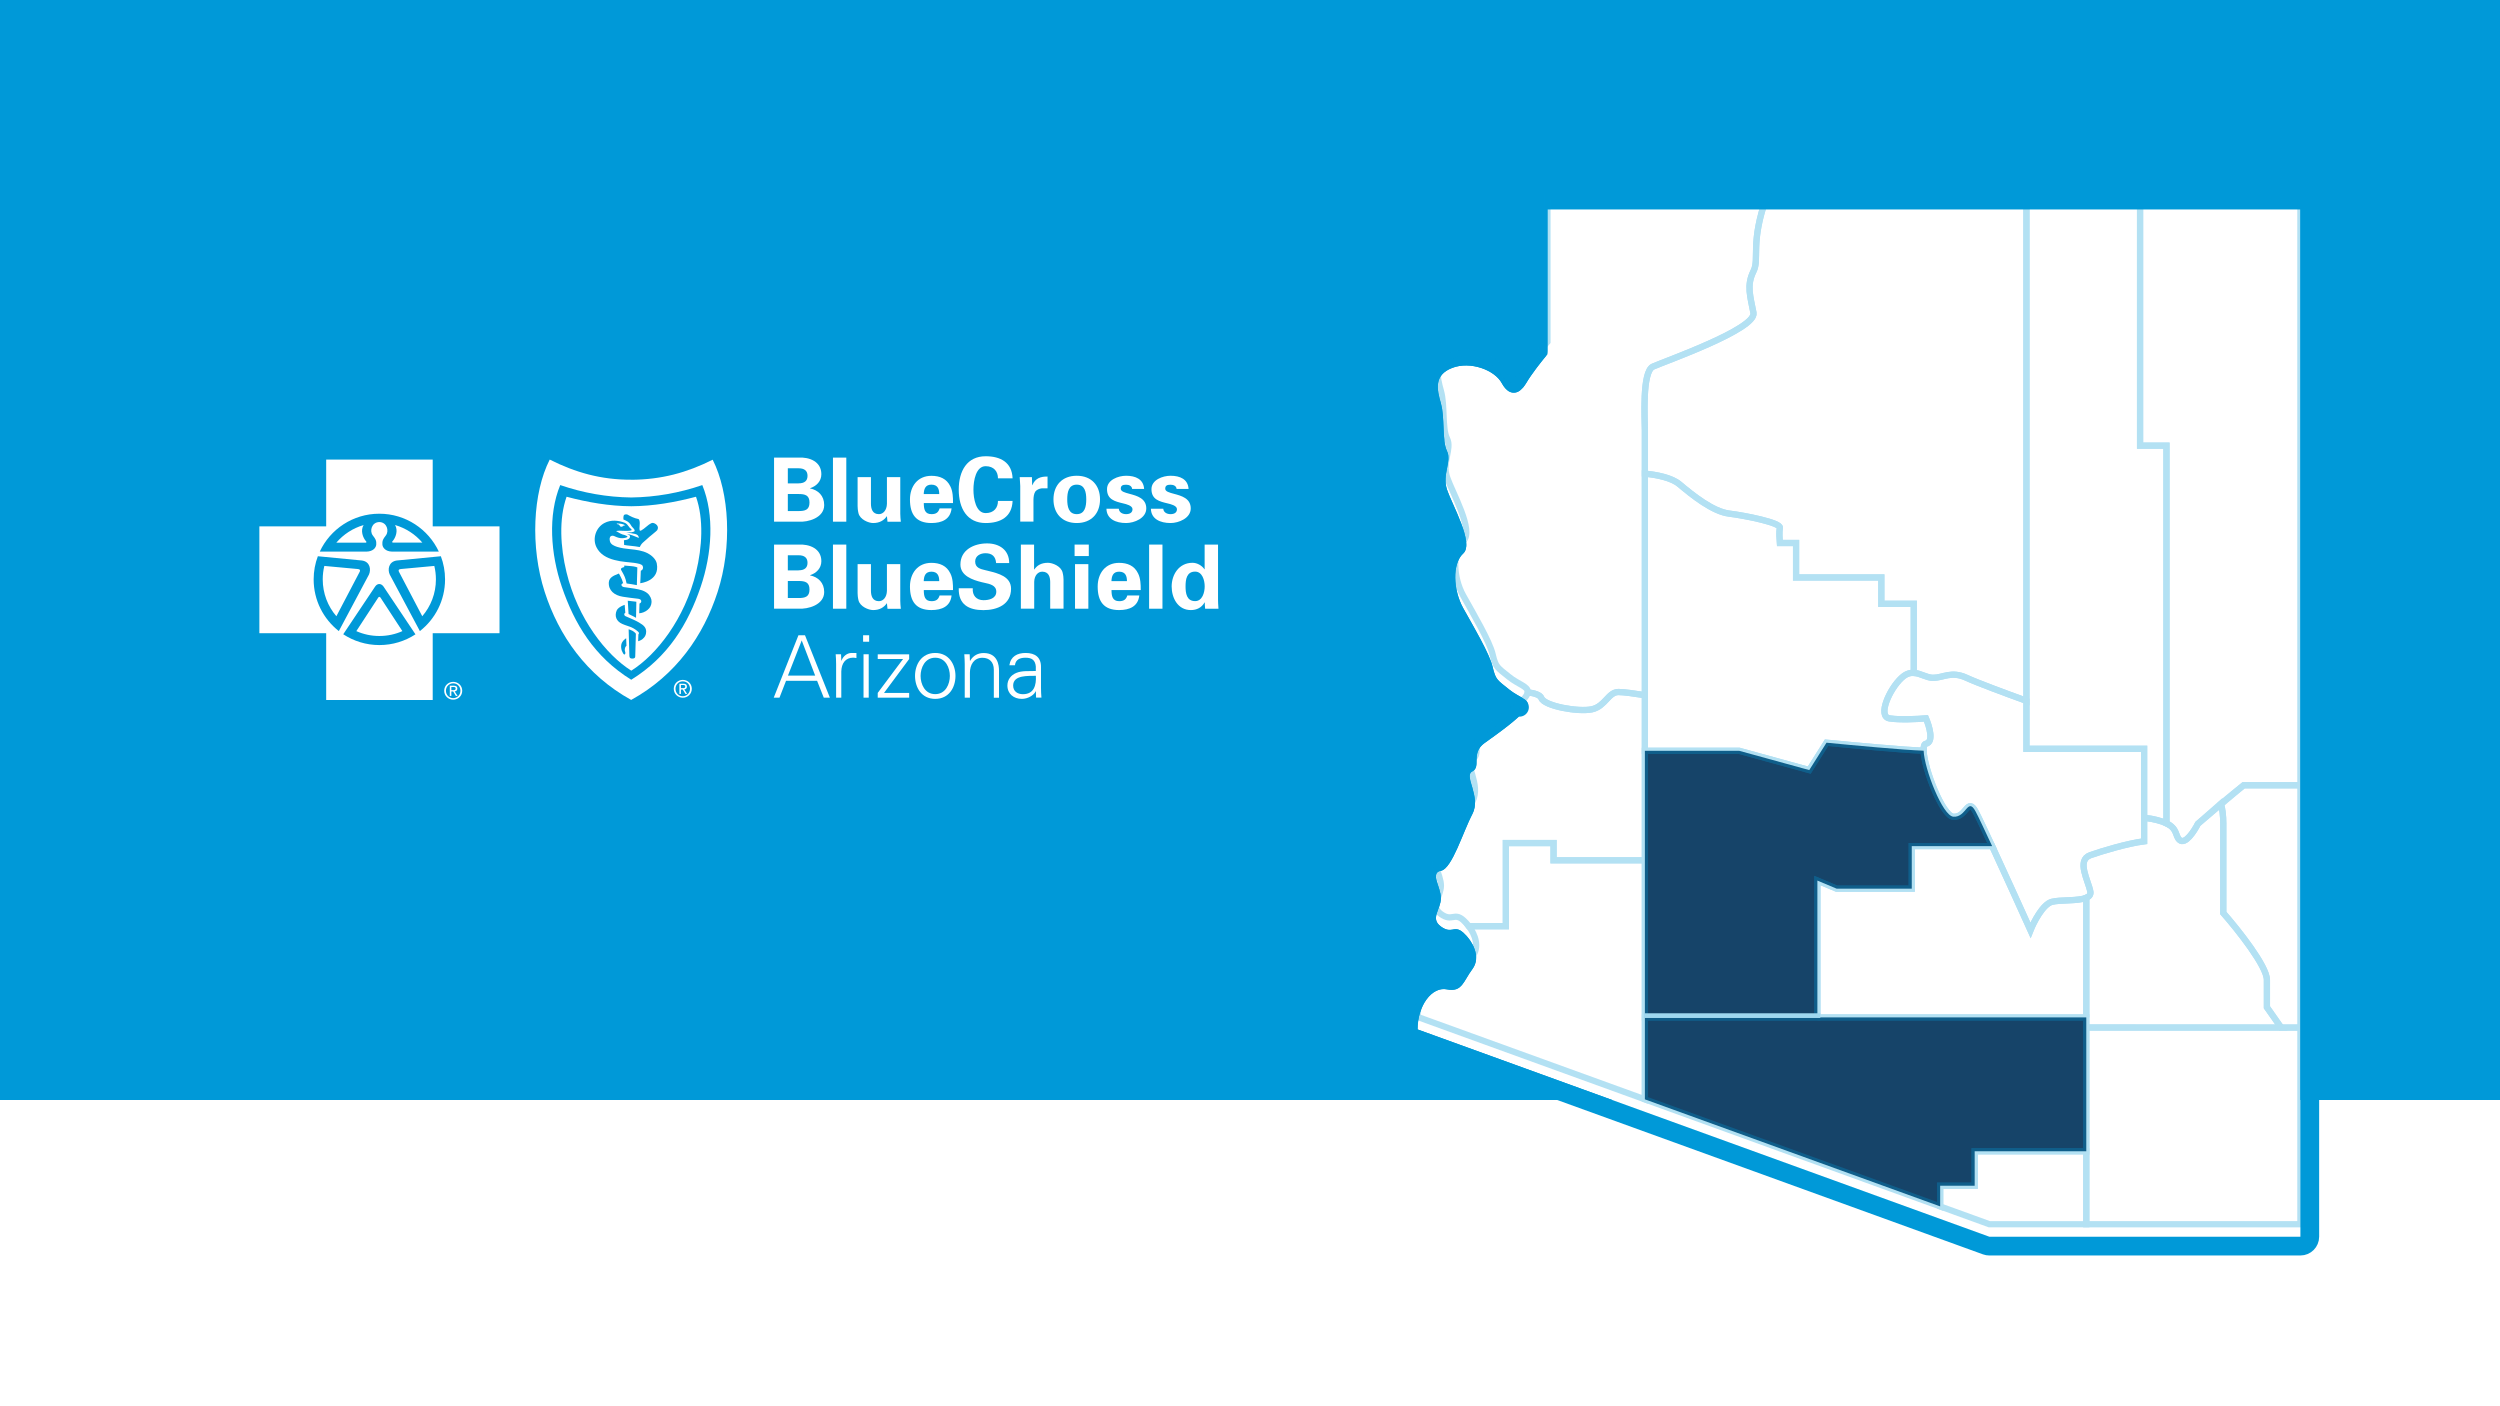 <svg width="800" height="450" viewBox="0 0 800 450" fill="none" xmlns="http://www.w3.org/2000/svg">
<rect width="800" height="450" fill="white"/>
<rect width="800" height="352" transform="matrix(1 0 0 -1 0 352)" fill="#0099D8"/>
<g filter="url(#filter0_d_33_1682)">
<path d="M636.603 391.756L453.624 325.416C453.624 317.792 458.17 311.629 463.04 312.602C467.911 313.575 468.236 310.007 471.158 306.114C474.081 302.221 471.158 297.031 468.236 294.435C465.313 291.84 464.664 295.084 461.092 292.489C457.52 289.894 461.092 286.974 461.092 283.406C461.092 279.837 457.52 275.296 461.092 274.647C464.664 273.998 468.236 261.995 471.158 256.48C474.081 250.966 468.236 244.153 471.158 242.855C474.081 241.558 470.509 237.016 475.055 233.772C479.601 230.528 486.42 225.662 488.368 222.743C490.317 219.823 486.42 219.499 482.848 216.579C479.276 213.659 478.627 213.659 477.653 209.442C476.679 205.225 471.483 196.466 468.236 190.627C464.989 184.788 464.664 176.353 468.236 173.109C471.808 169.865 464.664 157.538 463.04 152.672C461.417 147.806 464.664 143.588 463.04 140.344C461.417 137.1 462.391 129.639 461.092 125.098C459.793 120.556 458.819 116.014 464.664 113.744C470.509 111.473 478.302 114.392 480.575 118.61C482.848 122.827 486.095 122.502 488.368 118.61C490.187 115.495 493.661 111.148 495.188 109.364V62.975H736.129V391.756H636.603Z" fill="white"/>
<path d="M635.58 394.576C635.908 394.695 636.254 394.756 636.603 394.756H736.129C737.786 394.756 739.129 393.413 739.129 391.756V62.975C739.129 61.318 737.786 59.975 736.129 59.975H495.188C493.531 59.975 492.188 61.318 492.188 62.975V108.272C490.423 110.408 487.477 114.187 485.778 117.097C485.348 117.834 484.953 118.257 484.672 118.475C484.542 118.576 484.454 118.621 484.405 118.641C484.254 118.576 483.814 118.295 483.216 117.186C481.589 114.167 478.289 112.008 474.895 110.893C471.44 109.758 467.295 109.503 463.578 110.947C461.779 111.646 460.297 112.601 459.195 113.867C458.074 115.154 457.479 116.61 457.238 118.085C456.789 120.836 457.585 123.744 458.208 125.922C458.707 127.667 458.808 130.052 458.927 132.857C458.934 133.015 458.94 133.175 458.947 133.336C459.008 134.749 459.083 136.245 459.258 137.614C459.429 138.944 459.723 140.42 460.358 141.687C460.453 141.877 460.535 142.179 460.502 142.791C460.466 143.441 460.324 144.162 460.117 145.218L460.097 145.322L460.095 145.331C459.694 147.375 459.107 150.362 460.195 153.621C460.644 154.968 461.434 156.741 462.224 158.514L462.299 158.683C463.147 160.586 464.044 162.605 464.779 164.556C465.526 166.539 466.029 168.258 466.179 169.572C466.285 170.499 466.179 170.865 466.146 170.955C463.48 173.433 462.634 177.378 462.679 180.932C462.725 184.648 463.736 188.708 465.614 192.085C466.131 193.014 466.686 193.999 467.261 195.018C468.534 197.274 469.9 199.696 471.146 202.047C473.001 205.549 474.345 208.453 474.73 210.117C475.236 212.309 475.763 213.942 476.955 215.398C477.51 216.075 478.138 216.629 478.759 217.141C479.056 217.385 479.381 217.644 479.716 217.91L479.771 217.954C480.132 218.242 480.52 218.55 480.95 218.902C482.024 219.78 483.095 220.44 483.984 220.957C484.303 221.142 484.575 221.297 484.814 221.432C485.015 221.547 485.192 221.648 485.352 221.741C484.466 222.75 482.89 224.152 480.827 225.781C478.377 227.715 475.596 229.701 473.312 231.33C471.716 232.469 470.711 233.826 470.142 235.292C469.599 236.693 469.521 238.031 469.499 238.972C469.49 239.344 469.486 239.625 469.483 239.845C469.481 240.068 469.479 240.227 469.473 240.354C468.639 240.845 468.003 241.579 467.645 242.495C467.272 243.448 467.284 244.386 467.352 245.057C467.459 246.125 467.829 247.389 468.127 248.404C468.179 248.582 468.228 248.752 468.274 248.911C469.031 251.558 469.339 253.507 468.508 255.076C467.705 256.591 466.885 258.494 466.088 260.394C465.913 260.811 465.739 261.229 465.565 261.647C464.925 263.182 464.287 264.71 463.635 266.153C462.799 268.002 462.011 269.544 461.277 270.627C460.912 271.167 460.622 271.497 460.422 271.677C460.396 271.701 460.374 271.72 460.355 271.735C459.636 271.888 458.878 272.178 458.205 272.711C457.432 273.322 456.949 274.115 456.706 274.946C456.283 276.392 456.627 277.86 456.855 278.71C456.99 279.211 457.222 279.932 457.421 280.551C457.54 280.918 457.646 281.25 457.714 281.479C457.974 282.351 458.092 282.963 458.092 283.406C458.092 283.81 457.99 284.296 457.751 284.995C457.653 285.281 457.55 285.556 457.43 285.874C457.401 285.95 457.372 286.029 457.341 286.111C457.193 286.506 457.021 286.973 456.877 287.457C456.597 288.399 456.318 289.726 456.669 291.18C457.041 292.725 458.004 293.954 459.329 294.916C460.503 295.77 461.64 296.287 462.811 296.482C463.926 296.668 464.853 296.513 465.355 296.429L465.4 296.421C465.633 296.383 465.76 296.366 465.822 296.359C465.893 296.399 466.031 296.49 466.244 296.679C467.392 297.698 468.521 299.23 469.054 300.77C469.57 302.258 469.443 303.402 468.759 304.313C467.936 305.409 467.301 306.473 466.795 307.32L466.766 307.369C466.216 308.29 465.875 308.846 465.532 309.254C465.239 309.603 465.08 309.674 464.988 309.706C464.872 309.745 464.503 309.835 463.628 309.66C459.633 308.862 456.231 311.096 454.089 314.007C451.918 316.957 450.624 321.047 450.624 325.416C450.624 326.678 451.414 327.806 452.601 328.236L635.58 394.576ZM484.36 118.655C484.36 118.654 484.362 118.654 484.367 118.653C484.362 118.655 484.359 118.655 484.36 118.655ZM484.44 118.654C484.454 118.655 484.461 118.658 484.461 118.658C484.461 118.659 484.454 118.658 484.44 118.654ZM486.229 222.328C486.229 222.328 486.224 222.323 486.216 222.315C486.225 222.323 486.229 222.328 486.229 222.328ZM460.29 271.782C460.29 271.782 460.292 271.781 460.297 271.778C460.292 271.781 460.29 271.783 460.29 271.782ZM465.763 296.33C465.763 296.33 465.768 296.332 465.779 296.337C465.768 296.333 465.763 296.331 465.763 296.33Z" stroke="#0099D8" stroke-width="6" stroke-linejoin="round"/>
</g>
<path d="M625.075 261.346C621.633 261.087 615.788 246.067 615.561 240.228C609.586 240.033 592.701 238.476 584.485 237.665L578.965 246.424L556.559 240.26H526.361C526.361 251.777 526.361 263.585 526.361 275.296C526.361 292.651 526.361 309.844 526.361 325.578H581.563V281.784L587.733 284.379H611.762V270.754H637.479C635.012 265.466 633.031 261.217 632.219 259.724C629.621 254.858 629.297 261.671 625.075 261.346Z" fill="#164469"/>
<path d="M526.361 325.578C526.361 334.888 526.361 343.712 526.361 351.79L620.854 386.047V379.429H631.894V368.399H667.613V325.578H526.361Z" fill="#164469"/>
<g opacity="0.3">
<path d="M493.239 223.391C494.213 225.987 505.254 227.933 509.475 226.96C513.697 225.987 514.671 221.445 517.918 221.445C519.509 221.445 523.049 221.932 526.361 222.451C526.361 192.768 526.361 138.236 526.361 137.749C526.361 134.181 525.387 118.934 528.958 117.312C532.53 115.69 562.08 105.309 561.106 100.119C560.131 94.928 558.833 91.36 561.106 86.818C563.151 82.763 559.969 77.897 565.327 62.975H495.188V109.364C493.661 111.148 490.187 115.495 488.369 118.61C486.095 122.502 482.848 122.827 480.575 118.61C478.302 114.392 470.509 111.473 464.664 113.744C458.819 116.014 459.793 120.556 461.092 125.098C462.391 129.639 461.417 137.1 463.04 140.344C464.664 143.588 461.417 147.806 463.04 152.672C464.664 157.538 471.808 169.865 468.236 173.109C464.664 176.353 464.989 184.788 468.236 190.627C471.483 196.466 476.679 205.225 477.653 209.442C478.627 213.659 479.276 213.659 482.848 216.579C485.868 219.044 489.115 219.661 488.888 221.542C490.999 221.802 492.85 222.353 493.239 223.391Z" stroke="#0099D8" stroke-width="2" stroke-miterlimit="10"/>
<path d="M693.266 142.615V263.455C696.903 265.239 695.994 267.51 697.488 268.808C699.306 270.365 702.131 265.985 703.332 263.617C704.729 262.417 716.484 252.458 717.945 251.29H736.129V62.975H684.823V142.615H693.266Z" stroke="#0099D8" stroke-width="2" stroke-miterlimit="10"/>
<path d="M561.106 100.119C562.08 105.309 532.53 115.69 528.958 117.312C525.386 118.934 526.361 134.181 526.361 137.749C526.361 138.268 526.361 143.264 526.361 151.569C530.127 151.926 534.933 152.866 537.401 154.943C541.622 158.511 548.117 163.701 553.312 164.35C558.508 164.999 569.873 167.27 569.548 168.892C569.288 170.189 569.451 172.687 569.548 173.758H574.744V184.788H602.02V193.222H612.411V215.314C614.554 215.444 616.503 216.903 618.581 216.903C621.828 216.903 624.426 214.633 629.297 216.903C632.479 218.396 641.831 221.867 648.455 224.267V62.975H565.327C559.969 77.897 563.119 82.763 561.106 86.818C558.833 91.36 560.131 94.928 561.106 100.119Z" stroke="#0099D8" stroke-width="2" stroke-miterlimit="10"/>
<path d="M637.48 270.754C641.474 279.383 646.669 290.835 649.754 297.68C650.825 294.987 653.715 289.375 656.573 288.596C659.203 287.883 664.983 288.402 667.613 287.299C668.555 286.909 669.075 286.293 668.912 285.352C668.263 281.784 664.366 275.296 668.912 273.674C672.484 272.409 680.732 269.911 686.122 269.229V239.612H648.455V224.267C641.831 221.867 632.479 218.396 629.297 216.903C624.426 214.633 621.828 216.903 618.581 216.903C616.503 216.903 614.554 215.444 612.411 215.314C611.21 215.249 609.911 215.606 608.515 216.903C604.618 220.472 600.721 229.231 604.618 229.88C607.735 230.399 613.71 230.107 616.308 229.88C617.379 232.377 618.906 237.471 616.308 237.99C615.723 238.119 615.496 238.898 615.529 240.196C615.529 240.26 615.529 240.196 615.529 240.26C615.756 246.067 621.601 261.087 625.043 261.379C629.264 261.703 629.589 254.891 632.187 259.757C632.998 261.217 635.012 265.466 637.48 270.754Z" stroke="#0099D8" stroke-width="2" stroke-miterlimit="10"/>
<path d="M578.965 246.424L584.485 237.665C592.668 238.476 609.554 240.033 615.561 240.228C615.496 238.93 615.723 238.087 616.308 237.99C618.906 237.47 617.379 232.377 616.308 229.879C613.71 230.107 607.735 230.399 604.618 229.879C600.721 229.231 604.618 220.472 608.515 216.903C609.911 215.606 611.21 215.249 612.411 215.314V193.222H602.02V184.788H574.744V173.758H569.548C569.451 172.687 569.288 170.19 569.548 168.892C569.873 167.27 558.508 164.999 553.312 164.35C548.117 163.701 541.622 158.511 537.401 154.943C534.933 152.866 530.127 151.926 526.361 151.569C526.361 166.718 526.361 234.226 526.361 240.26H556.559L578.965 246.424Z" stroke="#0099D8" stroke-width="2" stroke-miterlimit="10"/>
<path d="M625.075 261.346C621.633 261.087 615.788 246.067 615.561 240.228C609.586 240.033 592.701 238.476 584.485 237.665L578.965 246.424L556.559 240.26H526.361C526.361 251.777 526.361 263.585 526.361 275.296C526.361 292.651 526.361 309.844 526.361 325.578H581.563V281.784L587.733 284.379H611.762V270.754H637.479C635.012 265.466 633.031 261.217 632.219 259.724C629.621 254.858 629.297 261.671 625.075 261.346Z" stroke="#0099D8" stroke-width="2" stroke-miterlimit="10"/>
<path d="M648.455 239.611H686.122V261.671C689.565 262.125 691.805 262.774 693.266 263.487V142.615H684.824V62.975H648.455V239.611Z" stroke="#0099D8" stroke-width="2" stroke-miterlimit="10"/>
<path d="M631.894 368.399V379.429H620.854V386.046L636.603 391.756H667.614V368.399H631.894Z" stroke="#0099D8" stroke-width="2" stroke-miterlimit="10"/>
<path d="M729.96 328.822L725.413 322.334C725.413 321.263 725.413 317.987 725.413 313.575C725.413 309.163 716.094 297.452 711.451 292.164C711.451 285.255 711.451 269.846 711.451 263.617C711.451 260.73 711.126 258.686 710.704 257.259C710.639 257.324 704.729 262.449 703.333 263.617C702.131 265.985 699.306 270.365 697.488 268.807C695.994 267.51 696.903 265.239 693.266 263.455V263.617V263.455C691.805 262.741 689.564 262.092 686.122 261.638V269.197C680.732 269.878 672.484 272.376 668.912 273.641C664.366 275.263 668.263 281.751 668.912 285.32C669.075 286.26 668.555 286.877 667.613 287.266V328.789L729.96 328.822Z" stroke="#0099D8" stroke-width="2" stroke-miterlimit="10"/>
<path d="M667.613 328.822V391.756H736.129V328.822H667.613Z" stroke="#0099D8" stroke-width="2" stroke-miterlimit="10"/>
<path d="M717.945 251.29C716.484 252.458 713.042 255.183 710.704 257.259C711.126 258.686 711.45 260.763 711.45 263.617C711.45 269.846 711.45 285.255 711.45 292.165C716.094 297.452 725.413 309.163 725.413 313.575C725.413 317.987 725.413 321.264 725.413 322.334L729.959 328.822H736.129V251.29H717.945Z" stroke="#0099D8" stroke-width="2" stroke-miterlimit="10"/>
<path d="M526.036 325.578H526.361C526.361 309.844 526.361 292.651 526.361 275.296H497.136V269.781H481.874V296.382H470.022C472.133 299.172 473.464 303.032 471.158 306.114C468.236 310.007 467.911 313.575 463.04 312.602C458.17 311.629 453.624 317.792 453.624 325.416L526.361 351.79C526.361 343.712 526.361 334.888 526.361 325.578H526.036Z" stroke="#0099D8" stroke-width="2" stroke-miterlimit="10"/>
<path d="M581.563 325.578H667.613H581.563ZM581.563 325.578V281.784L587.732 284.379H611.762V270.754H637.479C641.473 279.383 646.669 290.834 649.754 297.679C650.825 294.987 653.715 289.375 656.573 288.596C659.203 287.882 664.983 288.401 667.613 287.298V325.578" stroke="#0099D8" stroke-width="2" stroke-miterlimit="10"/>
<path d="M526.361 325.578C526.361 334.888 526.361 343.712 526.361 351.79L620.854 386.047V379.429H631.894V368.399H667.613V325.578H526.361Z" stroke="#0099D8" stroke-width="2" stroke-miterlimit="10"/>
<path d="M481.874 269.781H497.136V275.296H526.361C526.361 263.585 526.361 251.776 526.361 240.26C526.361 234.226 526.361 228.257 526.361 222.45C523.049 221.931 519.509 221.445 517.918 221.445C514.671 221.445 513.697 225.986 509.475 226.96C505.254 227.933 494.213 225.986 493.239 223.391C492.85 222.353 490.999 221.802 488.888 221.542C488.856 221.899 488.693 222.288 488.369 222.742C486.42 225.662 479.601 230.528 475.055 233.772C470.509 237.016 474.081 241.558 471.158 242.855C468.236 244.153 474.081 250.965 471.158 256.48C468.236 261.995 464.664 273.998 461.092 274.647C457.52 275.296 461.092 279.837 461.092 283.406C461.092 286.974 457.52 289.894 461.092 292.489C464.664 295.084 465.314 291.84 468.236 294.435C468.853 294.987 469.47 295.636 470.022 296.382H481.874V269.781Z" stroke="#0099D8" stroke-width="2" stroke-miterlimit="10"/>
</g>
<path fill-rule="evenodd" clip-rule="evenodd" d="M260.857 216.198L256.55 204.939L252.143 216.198H260.857ZM247.598 223.249L255.502 203.28H257.597L265.56 223.249H263.604L261.47 217.857H251.531L249.436 223.249H247.579H247.598Z" fill="white"/>
<path fill-rule="evenodd" clip-rule="evenodd" d="M269.215 223.249H267.556V212.485C267.575 211.398 267.477 210.292 267.417 209.364H269.136L269.215 211.418H269.275C269.769 210.016 271.014 209.008 272.397 208.949C272.95 208.929 273.503 208.949 274.057 208.969V210.569C273.721 210.549 273.365 210.45 273.029 210.45C270.579 210.45 269.275 212.228 269.215 214.875V223.249Z" fill="white"/>
<path fill-rule="evenodd" clip-rule="evenodd" d="M276.329 223.249H277.989V209.364H276.329V223.249ZM276.191 205.354H278.127V203.28H276.191V205.354Z" fill="white"/>
<path fill-rule="evenodd" clip-rule="evenodd" d="M280.874 221.729L288.975 210.885H280.874V209.384H290.931V210.885L282.889 221.729H290.931V223.249H280.874V221.729Z" fill="white"/>
<path fill-rule="evenodd" clip-rule="evenodd" d="M299.27 210.47C295.931 210.47 294.587 213.729 294.587 216.297C294.587 218.865 295.911 222.124 299.27 222.124C302.629 222.124 303.953 218.865 303.953 216.297C303.953 213.729 302.629 210.47 299.27 210.47ZM305.751 216.297C305.751 219.951 303.696 223.644 299.27 223.644C294.844 223.644 292.809 219.931 292.809 216.297C292.809 212.662 294.864 208.949 299.27 208.949C303.676 208.949 305.751 212.662 305.751 216.297Z" fill="white"/>
<path fill-rule="evenodd" clip-rule="evenodd" d="M310.375 223.249H308.715V212.485C308.715 211.398 308.636 210.292 308.577 209.364H310.296L310.375 211.418L310.434 211.477C311.402 209.759 312.983 208.969 314.781 208.969C319.306 208.969 319.682 212.978 319.682 214.578V223.269H318.022V214.302C318.022 211.892 316.639 210.49 314.366 210.49C311.62 210.49 310.375 212.781 310.375 215.27V223.269V223.249Z" fill="white"/>
<path fill-rule="evenodd" clip-rule="evenodd" d="M327.329 222.143C330.965 222.143 331.636 219.161 331.478 216.257C329.127 216.336 324.207 215.902 324.207 219.378C324.207 221.254 325.649 222.143 327.329 222.143ZM331.478 213.452C331.32 211.181 330.154 210.47 328.178 210.47C326.44 210.47 324.997 211.003 324.78 212.88H323.001C323.416 210.035 325.55 208.949 328.198 208.949C331.261 208.949 333.178 210.351 333.118 213.532V220.109C333.099 221.195 333.197 222.301 333.257 223.23H331.538L331.478 221.175H331.419L331.34 221.373C330.727 222.538 328.87 223.644 326.993 223.644C324.424 223.644 322.369 222.064 322.369 219.358C322.369 217.482 323.515 216.04 325.175 215.349C327.032 214.539 329.443 214.815 331.459 214.717V213.452H331.478Z" fill="white"/>
<path d="M315.414 149.18C318.062 149.18 319.366 150.918 319.346 153.071H324.029C323.831 147.936 320.136 146 315.414 146C309.466 146 306.799 150.681 306.799 156.686C306.799 162.69 309.466 167.372 315.414 167.372C320.136 167.372 323.831 165.436 324.029 160.3H319.346C319.366 162.453 318.062 164.191 315.414 164.191C312.292 164.191 311.501 159.57 311.501 156.686C311.501 153.802 312.292 149.18 315.414 149.18Z" fill="white"/>
<path fill-rule="evenodd" clip-rule="evenodd" d="M247.697 166.937V146.434H255.404C259.079 146.197 262.833 147.738 262.833 151.748C262.833 153.999 261.272 155.56 259.217 156.231V156.291C261.806 156.824 263.742 158.621 263.742 161.624C263.742 165.692 258.624 167.174 255.463 166.937H247.697ZM255.542 154.671C257.399 154.671 258.407 153.901 258.407 152.261C258.407 150.622 257.38 149.851 255.542 149.851H252.104V154.691H255.542V154.671ZM255.542 163.539C257.617 163.539 259.039 163.164 259.039 160.814C259.039 158.463 257.617 158.088 255.542 158.088H252.104V163.539H255.542Z" fill="white"/>
<path d="M266.548 166.937H270.816V146.434H266.548V166.937Z" fill="white"/>
<path d="M279.392 167.372C281.546 167.372 282.889 166.483 283.798 165.179L283.818 165.199L283.996 166.957H288.264C288.165 166.088 288.106 165.238 288.086 164.389V152.676H283.818V161.229C283.759 163.303 282.593 164.527 281.249 164.527C279.155 164.527 278.72 162.769 278.7 161.229V152.676H274.432V161.94C274.432 162.414 274.491 163.322 274.709 164.211C275.203 166.285 277.969 167.372 279.392 167.372Z" fill="white"/>
<path fill-rule="evenodd" clip-rule="evenodd" d="M295.615 160.972C295.616 162.821 295.879 164.527 298.065 164.527C299.547 164.527 300.278 163.994 300.673 162.69H304.506C304.131 166.206 301.384 167.371 298.045 167.371C293.145 167.371 291.188 164.606 291.188 159.846C291.188 155.56 293.698 152.261 298.045 152.261C300.713 152.261 302.945 153.17 304.131 155.678C304.526 156.468 304.724 157.318 304.842 158.246C304.961 159.135 304.961 160.043 304.961 160.972H295.615ZM300.554 158.108C300.554 156.547 300.12 155.086 298.045 155.086C296.089 155.086 295.654 156.528 295.595 158.108H300.554Z" fill="white"/>
<path d="M330.214 152.676L330.293 155.263H330.352C331.261 153.012 333.079 152.459 335.213 152.498V156.271H333.356C332.644 156.33 331.715 156.725 331.281 157.318C330.826 158.108 330.747 158.918 330.708 159.846V166.917H326.479V155.52C326.468 155.186 326.432 154.658 326.392 154.073C326.361 153.62 326.327 153.133 326.301 152.676H330.214Z" fill="white"/>
<path fill-rule="evenodd" clip-rule="evenodd" d="M337.11 159.806C337.11 164.31 339.896 167.371 344.559 167.371C349.223 167.371 352.009 164.31 352.009 159.806C352.009 155.303 349.223 152.241 344.559 152.241C339.896 152.241 337.11 155.303 337.11 159.806ZM347.602 159.806C347.602 162.078 347.168 164.527 344.559 164.527C341.951 164.527 341.516 162.078 341.516 159.806C341.516 157.535 341.951 155.086 344.559 155.086C347.168 155.086 347.602 157.535 347.602 159.806Z" fill="white"/>
<path d="M362.284 156.488C362.224 155.52 361.316 155.105 360.347 155.105C359.181 155.105 358.648 155.441 358.648 156.389C358.648 157.276 359.914 157.615 361.449 158.025C363.81 158.656 366.809 159.458 366.809 162.69C366.809 165.811 362.995 167.371 360.347 167.371C357.028 167.371 354.123 166.068 354.064 162.789H358.016C358.095 163.895 359.102 164.527 360.347 164.527C361.513 164.527 362.402 164.053 362.402 162.927C362.402 161.801 360.347 161.308 359.498 161.11L359.468 161.103C356.753 160.454 354.242 159.854 354.242 156.528C354.242 153.545 357.858 152.241 360.347 152.241C363.371 152.241 365.92 153.328 366.117 156.468H362.284V156.488Z" fill="white"/>
<path d="M374.574 155.105C375.542 155.105 376.451 155.52 376.511 156.488V156.468H380.344C380.146 153.328 377.597 152.241 374.574 152.241C372.085 152.241 368.469 153.545 368.469 156.528C368.469 159.854 370.98 160.454 373.695 161.103L373.725 161.11C374.574 161.308 376.629 161.801 376.629 162.927C376.629 164.053 375.74 164.527 374.574 164.527C373.329 164.527 372.322 163.895 372.243 162.789H368.291C368.35 166.068 371.255 167.371 374.574 167.371C377.222 167.371 381.036 165.811 381.036 162.69C381.036 159.458 378.037 158.656 375.676 158.025C374.141 157.615 372.875 157.276 372.875 156.389C372.875 155.441 373.408 155.105 374.574 155.105Z" fill="white"/>
<path fill-rule="evenodd" clip-rule="evenodd" d="M247.697 194.767V174.265H255.404C259.079 174.047 262.833 175.568 262.833 179.578C262.833 181.83 261.272 183.39 259.217 184.062V184.121C261.806 184.654 263.742 186.452 263.742 189.454C263.742 193.523 258.624 195.004 255.463 194.767H247.697ZM255.542 182.501C257.399 182.501 258.407 181.731 258.407 180.092C258.407 178.452 257.38 177.682 255.542 177.682H252.104V182.521H255.542V182.501ZM255.542 191.37C257.617 191.37 259.039 190.995 259.039 188.644C259.039 186.294 257.617 185.918 255.542 185.918H252.104V191.37H255.542Z" fill="white"/>
<path d="M270.816 194.787H266.548V174.265H270.816V194.787Z" fill="white"/>
<path d="M283.798 193.029C282.889 194.333 281.546 195.222 279.392 195.222C277.969 195.222 275.203 194.135 274.709 192.061C274.491 191.173 274.432 190.264 274.432 189.79V180.526H278.7V189.079C278.72 190.619 279.155 192.377 281.249 192.377C282.593 192.377 283.759 191.153 283.818 189.079V180.526H288.086V192.239C288.106 193.088 288.165 193.938 288.264 194.807H283.996L283.818 193.049L283.798 193.029Z" fill="white"/>
<path fill-rule="evenodd" clip-rule="evenodd" d="M298.065 192.377C295.879 192.377 295.616 190.671 295.615 188.822H304.961C304.961 187.894 304.961 186.965 304.842 186.096C304.724 185.168 304.526 184.318 304.131 183.528C302.945 181.02 300.713 180.111 298.045 180.111C293.698 180.111 291.188 183.41 291.188 187.696C291.188 192.456 293.145 195.221 298.045 195.221C301.384 195.221 304.131 194.056 304.506 190.54H300.673C300.278 191.844 299.547 192.377 298.065 192.377ZM298.045 182.936C300.12 182.936 300.554 184.397 300.554 185.958H295.595C295.654 184.378 296.089 182.936 298.045 182.936Z" fill="white"/>
<path d="M318.753 180.131C318.575 178.057 317.469 177.03 315.335 177.03C313.714 177.03 312.055 177.88 312.055 179.677C312.055 181.695 313.715 182.086 315.341 182.469C315.498 182.505 315.655 182.542 315.809 182.58C315.989 182.626 316.175 182.672 316.364 182.719C319.448 183.484 323.535 184.498 323.535 188.388C323.535 193.464 319.109 195.241 314.683 195.241C309.98 195.241 306.66 193.424 306.799 188.249H311.284C311.106 190.521 312.43 192.061 314.722 192.061C316.481 192.061 318.812 191.528 318.812 189.336C318.812 187.3 316.725 186.857 315.017 186.495C314.703 186.428 314.402 186.364 314.129 186.294C311.264 185.583 307.332 184.279 307.332 180.645C307.332 175.964 311.659 173.89 315.868 173.89C319.86 173.89 322.942 176.043 322.942 180.171H318.714L318.753 180.131Z" fill="white"/>
<path d="M326.677 174.265V194.767H330.945V186.195C331.004 184.121 332.17 182.936 333.514 182.936C335.608 182.936 336.043 184.654 336.063 186.195V194.767H340.331V185.484C340.331 185.01 340.271 184.101 340.034 183.212C339.54 181.138 336.774 180.092 335.351 180.092C333.178 180.092 331.854 180.941 330.965 182.245L330.905 182.185V174.265H326.677Z" fill="white"/>
<path d="M343.868 177.939H348.412V174.265H343.868V177.939Z" fill="white"/>
<path d="M344.006 194.787H348.274V180.526H344.006V194.787Z" fill="white"/>
<path fill-rule="evenodd" clip-rule="evenodd" d="M358.134 192.377C355.949 192.377 355.686 190.671 355.684 188.822H365.03C365.03 187.894 365.03 186.965 364.912 186.096C364.793 185.168 364.596 184.318 364.2 183.528C363.015 181.02 360.782 180.111 358.114 180.111C353.767 180.111 351.258 183.41 351.258 187.696C351.258 192.456 353.214 195.221 358.114 195.221C361.454 195.221 364.2 194.056 364.576 190.54H360.742C360.347 191.844 359.616 192.377 358.134 192.377ZM358.114 182.936C360.189 182.936 360.624 184.397 360.624 185.958H355.664C355.724 184.378 356.158 182.936 358.114 182.936Z" fill="white"/>
<path d="M367.718 194.787H371.986V174.265H367.718V194.787Z" fill="white"/>
<path fill-rule="evenodd" clip-rule="evenodd" d="M389.769 174.265H385.482V182.166H385.422C384.632 180.98 383.091 180.092 381.609 180.092C377.183 180.092 374.93 183.983 374.93 187.657C374.93 191.33 376.886 195.222 381.075 195.222C382.933 195.222 384.533 194.451 385.462 192.772H385.521C385.521 193.408 385.574 194.027 385.63 194.678L385.64 194.787H389.908C389.896 194.597 389.883 194.408 389.871 194.218C389.82 193.459 389.769 192.701 389.769 191.943V174.265ZM385.501 187.637C385.501 189.592 384.75 192.358 382.439 192.358C379.712 192.358 379.376 189.829 379.376 187.637C379.376 185.444 379.712 182.916 382.439 182.916C384.731 182.916 385.501 185.681 385.501 187.637Z" fill="white"/>
<path fill-rule="evenodd" clip-rule="evenodd" d="M201.993 153.506C192.37 153.545 184.15 151.214 175.91 147.066C170.496 157.693 169.646 174.996 174.31 189.434C178.815 203.34 187.568 216.02 201.973 223.98C216.398 216.02 225.131 203.34 229.637 189.434C234.32 174.996 233.45 157.752 228.056 147.106C219.816 151.254 211.616 153.486 201.973 153.525L201.993 153.506Z" fill="white"/>
<path d="M210.038 169.924C210.26 169.736 210.373 169.641 210.509 169.188L210.489 169.228C210.865 167.983 209.146 167.114 208.553 167.371C207.863 167.668 207.293 168.147 206.717 168.631C206.221 169.049 205.72 169.47 205.135 169.781C204.976 169.86 204.759 169.879 204.68 169.662C204.595 169.359 204.632 168.894 204.672 168.39C204.716 167.843 204.763 167.252 204.66 166.778C204.581 166.364 204.561 166.285 204.285 166.087C202.921 165.83 201.756 165.218 200.748 164.645C200.511 164.546 199.78 164.566 199.622 164.902C199.404 165.337 199.503 166.245 199.503 166.245C199.503 166.245 200.866 166.759 201.321 167.292C201.561 167.518 201.756 167.834 201.924 168.107C202.005 168.239 202.08 168.361 202.151 168.457C202.271 168.604 202.399 168.741 202.531 168.882C202.595 168.95 202.659 169.019 202.724 169.089C203.02 169.405 203.159 169.741 203.06 169.958C202.981 170.097 202.526 170.255 202.092 170.334C201.104 170.373 200.372 170.393 200.372 170.393C200.372 170.393 202.408 170.65 203.257 170.867C203.732 170.986 203.949 171.144 204.147 171.361C204.265 171.46 204.482 171.993 204.403 172.131C203 171.539 201.815 171.045 200.471 170.828C200.61 170.867 201.143 171.065 201.38 171.242C201.578 171.4 201.617 171.716 201.617 171.776C201.439 172.862 199.661 172.862 199.661 172.862L199.72 174.383C200.375 174.512 201.12 174.589 201.909 174.671C202.811 174.765 203.771 174.865 204.72 175.054C204.72 175.054 204.957 174.58 205.075 174.403C205.419 173.867 205.83 173.522 206.274 173.149C206.468 172.986 206.669 172.817 206.873 172.625C207.494 172.028 208.121 171.522 208.698 171.056C209.095 170.735 209.468 170.434 209.798 170.136C209.891 170.048 209.97 169.981 210.038 169.924Z" fill="#0099D8"/>
<path d="M201.953 181.158C200.392 181.039 199.76 180.98 199.76 180.98V181.454C199.76 181.454 198.93 181.671 198.811 181.869C198.804 181.887 198.792 181.907 198.778 181.929C198.719 182.026 198.631 182.169 198.792 182.442C198.884 182.609 198.973 182.767 199.058 182.918C199.731 184.118 200.16 184.883 200.511 186.708C201.696 186.866 202.526 187.004 203.791 187.241L203.949 181.573C203.949 181.573 203.139 181.237 201.953 181.158Z" fill="#0099D8"/>
<path d="M208.395 193.364C208.178 194.293 207.585 195.004 206.616 195.596C205.609 196.209 204.542 196.248 204.542 196.248L204.641 193.127C204.641 193.127 204.878 193.068 205.036 192.871C205.194 192.673 205.233 192.535 205.194 192.278C205.154 192.1 205.016 191.863 204.739 191.745C204.464 191.616 204.018 191.573 203.797 191.552L203.751 191.547C202.21 191.37 200.807 191.192 199.305 190.955C196.579 190.52 194.662 188.94 194.82 186.353C194.928 184.771 196.443 184.17 197.698 183.673C197.821 183.624 197.943 183.576 198.061 183.528C198.475 184.279 198.871 185.088 199.029 185.483C199.266 186.175 199.404 186.629 199.404 186.629C199.404 186.629 198.831 186.728 198.871 187.222C198.91 187.636 199.384 187.814 199.681 187.873L200.144 187.936C201.972 188.181 204.214 188.482 205.451 188.901C206.34 189.217 207.209 189.71 207.723 190.402C208.474 191.449 208.652 192.298 208.395 193.384V193.364Z" fill="#0099D8"/>
<path d="M201.769 192.335C201.516 192.308 201.231 192.277 200.886 192.239L201.143 196.485L202.329 197.058L203.534 197.69L203.633 192.555C202.876 192.455 202.429 192.406 201.769 192.335Z" fill="#0099D8"/>
<path d="M205.688 204.445C205.016 204.998 204.206 205.196 204.206 205.196L204.285 203.003C204.285 203.003 204.522 202.786 204.463 202.51C204.344 202.075 202.783 201.008 201.953 200.692C201.605 200.555 201.207 200.421 200.803 200.284C200.221 200.088 199.626 199.887 199.147 199.665C197.25 198.855 196.579 197.177 197.329 195.379C197.606 194.708 198.377 194.253 198.792 194.016C199.246 193.759 199.898 193.542 199.898 193.542L200.096 196.11C200.096 196.11 199.839 196.209 199.78 196.426C199.641 196.88 200.056 197.137 200.155 197.177C200.437 197.302 200.748 197.435 201.074 197.576C202.189 198.055 203.494 198.616 204.502 199.211C206.202 200.199 206.755 200.929 206.775 202.134C206.775 203.221 206.32 203.892 205.688 204.425V204.445Z" fill="#0099D8"/>
<path d="M202.348 210.746C203.119 210.746 203.277 210.43 203.277 210.015C203.284 209.663 203.308 208.886 203.337 207.939C203.386 206.341 203.45 204.257 203.475 202.905C203.475 202.769 203.44 202.726 203.389 202.66C203.373 202.64 203.355 202.617 203.336 202.589C202.941 202.194 202.506 201.917 202.388 201.858C201.993 201.621 201.163 201.364 201.163 201.364C201.163 201.364 201.301 206.914 201.4 209.877C201.42 210.529 201.696 210.746 202.348 210.746Z" fill="#0099D8"/>
<path d="M199.384 209.047L199.304 208.898C199.034 208.398 198.862 208.079 198.772 207.25C198.635 205.825 199.347 205.114 199.669 204.793L199.681 204.781C200.037 204.425 200.372 204.248 200.372 204.248L200.471 206.677C200.471 206.677 200.076 206.835 199.957 207.606C199.889 208.048 199.978 208.341 200.05 208.581C200.104 208.759 200.149 208.908 200.116 209.067C199.977 209.66 199.602 209.482 199.384 209.047Z" fill="#0099D8"/>
<path fill-rule="evenodd" clip-rule="evenodd" d="M204.878 186.629C204.878 186.629 205.036 183.943 205.055 182.639C205.767 182.363 205.925 181.651 205.648 181.079C205.49 180.763 204.957 180.545 204.641 180.447C203.418 180.137 202.29 180.029 201.067 179.912C200.807 179.887 200.544 179.862 200.274 179.834C198.93 179.696 197.863 179.518 196.638 179.202C194.128 178.55 191.994 177.385 190.868 175.114C189.485 172.289 190.73 168.753 193.437 167.351C195.492 166.285 197.804 166.482 199.878 167.272C200.513 167.512 200.879 168.02 201.262 168.55C201.321 168.631 201.379 168.712 201.439 168.793C201.527 168.915 201.637 169.003 201.747 169.09C201.886 169.199 202.023 169.308 202.111 169.484C202.21 169.662 201.973 169.741 201.874 169.761C201.42 169.899 199.898 169.919 199.404 169.86C198.792 169.781 197.744 169.8 197.132 169.939C197.333 170.048 197.537 170.169 197.744 170.291C198.206 170.564 198.676 170.841 199.128 171.005C199.281 171.059 199.423 171.092 199.56 171.124C199.775 171.173 199.977 171.22 200.195 171.341C200.23 171.361 200.285 171.383 200.348 171.409C200.534 171.485 200.787 171.588 200.787 171.736C200.753 171.906 200.469 171.989 200.227 172.059C200.188 172.07 200.151 172.081 200.116 172.092C199.523 172.25 198.713 172.289 197.981 172.092C197.546 171.99 197.196 171.833 196.892 171.696C196.366 171.459 195.974 171.283 195.512 171.558C195.018 171.855 195.018 172.526 195.176 173.198C195.433 174.245 196.539 174.679 197.468 174.995C198.846 175.44 200.264 175.589 201.68 175.738C203.593 175.938 205.503 176.138 207.308 177.069C208.533 177.701 209.916 178.965 210.173 180.328C211.26 185.977 204.878 186.629 204.878 186.629ZM198.93 168.556C199.154 168.526 199.31 168.406 199.484 168.272C199.54 168.229 199.598 168.185 199.661 168.141L200.096 168.181C199.49 167.556 198.177 167.528 197.329 167.509C197.466 167.77 197.61 167.781 197.757 167.792C197.845 167.799 197.933 167.806 198.021 167.865C198.168 167.975 198.249 168.112 198.322 168.235C198.447 168.446 198.569 168.618 198.93 168.556Z" fill="#0099D8"/>
<path fill-rule="evenodd" clip-rule="evenodd" d="M201.993 217.521C190.137 210.173 183.834 199.646 179.783 187.775C176.187 177.227 175.297 164.863 179.269 155.224C186.639 157.753 194.206 159.089 201.993 159.194H202.013C209.799 159.089 217.367 157.753 224.736 155.224C228.688 164.863 227.819 177.207 224.222 187.775C220.172 199.646 213.849 210.173 201.993 217.521ZM202.032 161.999H201.993C194.987 161.958 188.057 160.747 181.304 158.957C178.795 166.087 179.328 175.055 181.265 183.054C184.901 198.125 193.99 209.561 202.013 214.618C210.035 209.581 219.124 198.125 222.76 183.054C224.697 175.055 225.23 166.067 222.721 158.957C215.964 160.738 209.04 161.958 202.032 161.999Z" fill="#0099D8"/>
<path fill-rule="evenodd" clip-rule="evenodd" d="M217.899 220.228V219.2H218.571C218.927 219.2 219.282 219.279 219.282 219.674C219.282 220.188 218.907 220.208 218.492 220.208H217.899V220.228ZM217.899 220.642H218.472L219.342 222.064H219.895L218.966 220.623C219.441 220.563 219.816 220.307 219.816 219.714C219.816 219.062 219.441 218.786 218.65 218.786H217.405V222.064H217.899V220.642V220.642ZM218.492 223.269C220.053 223.269 221.377 222.064 221.377 220.405C221.377 218.746 220.053 217.561 218.492 217.561C216.931 217.561 215.607 218.766 215.607 220.405C215.607 222.045 216.931 223.269 218.492 223.269ZM216.16 220.405C216.16 219.062 217.188 218.035 218.492 218.035C219.796 218.035 220.804 219.042 220.804 220.405C220.804 221.768 219.776 222.795 218.492 222.795C217.208 222.795 216.16 221.788 216.16 220.405Z" fill="white"/>
<path fill-rule="evenodd" clip-rule="evenodd" d="M138.465 168.438V147.066H104.38V168.438H83V202.628H104.38V224H138.465V202.628H159.845V168.438H138.465Z" fill="white"/>
<path fill-rule="evenodd" clip-rule="evenodd" d="M125.483 176.516H140.422C137.082 169.346 129.791 164.389 121.373 164.389C112.956 164.389 105.665 169.346 102.325 176.516H117.283C119.417 176.477 120.366 175.213 120.405 174.205C120.465 172.981 120.267 172.605 119.279 171.322C118.192 169.88 118.943 167.095 121.393 167.055C123.824 167.114 124.575 169.88 123.488 171.322C122.5 172.605 122.302 173 122.361 174.205C122.401 175.213 123.349 176.477 125.483 176.516ZM126.412 168.003C129.87 169.011 132.893 170.986 135.146 173.632H125.681C125.503 173.573 125.404 173.376 125.602 173.198C126.61 172.092 127.479 169.781 126.412 168.003ZM107.621 173.652H117.086C117.244 173.613 117.343 173.415 117.145 173.218C116.137 172.112 115.268 169.801 116.355 168.023C112.916 169.011 109.893 171.005 107.621 173.652Z" fill="#0099D8"/>
<path fill-rule="evenodd" clip-rule="evenodd" d="M101.713 177.998L115.821 179.361C118.469 179.736 118.765 182.284 118.074 183.844L108.411 201.977V201.937C103.511 198.085 100.369 192.12 100.369 185.405C100.369 182.797 100.843 180.289 101.713 177.998ZM103.787 181.099C103.451 182.481 103.274 183.923 103.274 185.405C103.274 189.908 104.914 194.036 107.64 197.196L115.129 182.916C115.307 182.481 115.248 182.146 114.477 182.086L103.787 181.099Z" fill="#0099D8"/>
<path fill-rule="evenodd" clip-rule="evenodd" d="M132.953 202.984C129.633 205.157 125.661 206.421 121.393 206.421C117.125 206.421 113.153 205.137 109.834 202.964L120.069 187.656C120.82 186.59 121.966 186.669 122.697 187.656L132.933 202.964L132.953 202.984ZM121.393 190.975L121.097 191.133L114.023 201.957C116.275 202.964 118.765 203.517 121.393 203.517C124.021 203.517 126.511 202.964 128.764 201.957L121.69 191.133L121.393 190.975Z" fill="#0099D8"/>
<path fill-rule="evenodd" clip-rule="evenodd" d="M124.713 183.844L134.375 201.977V201.937C139.276 198.085 142.418 192.12 142.418 185.405C142.418 182.797 141.943 180.309 141.074 177.998L126.965 179.361C124.318 179.736 124.002 182.304 124.713 183.844ZM127.637 182.916C127.459 182.481 127.519 182.146 128.289 182.086L138.979 181.099C139.315 182.481 139.493 183.923 139.493 185.405C139.493 189.908 137.853 194.016 135.126 197.196L127.637 182.916Z" fill="#0099D8"/>
<path fill-rule="evenodd" clip-rule="evenodd" d="M144.433 220.859V219.832H145.105C145.46 219.832 145.816 219.911 145.816 220.306C145.816 220.82 145.441 220.84 145.026 220.84H144.433V220.859ZM144.433 221.274H145.006L145.875 222.696H146.429L145.5 221.254C145.974 221.195 146.35 220.938 146.35 220.346C146.35 219.694 145.974 219.417 145.184 219.417H143.939V222.696H144.433V221.274V221.274ZM145.026 223.901C146.587 223.901 147.911 222.696 147.911 221.037C147.911 219.378 146.587 218.193 145.026 218.193C143.465 218.193 142.141 219.398 142.141 221.037C142.141 222.677 143.465 223.901 145.026 223.901ZM142.694 221.037C142.694 219.694 143.722 218.667 145.026 218.667C146.33 218.667 147.338 219.694 147.338 221.037C147.338 222.38 146.31 223.407 145.026 223.407C143.741 223.407 142.694 222.4 142.694 221.037Z" fill="white"/>
<path d="M582.5 325H526" stroke="#9FD8F0" stroke-width="1.5"/>
<defs>
<filter id="filter0_d_33_1682" x="443.624" y="56.975" width="302.506" height="348.781" filterUnits="userSpaceOnUse" color-interpolation-filters="sRGB">
<feFlood flood-opacity="0" result="BackgroundImageFix"/>
<feColorMatrix in="SourceAlpha" type="matrix" values="0 0 0 0 0 0 0 0 0 0 0 0 0 0 0 0 0 0 127 0" result="hardAlpha"/>
<feOffset dy="4"/>
<feGaussianBlur stdDeviation="2"/>
<feComposite in2="hardAlpha" operator="out"/>
<feColorMatrix type="matrix" values="0 0 0 0 0 0 0 0 0 0 0 0 0 0 0 0 0 0 0.25 0"/>
<feBlend mode="normal" in2="BackgroundImageFix" result="effect1_dropShadow_33_1682"/>
<feBlend mode="normal" in="SourceGraphic" in2="effect1_dropShadow_33_1682" result="shape"/>
</filter>
</defs>
</svg>
